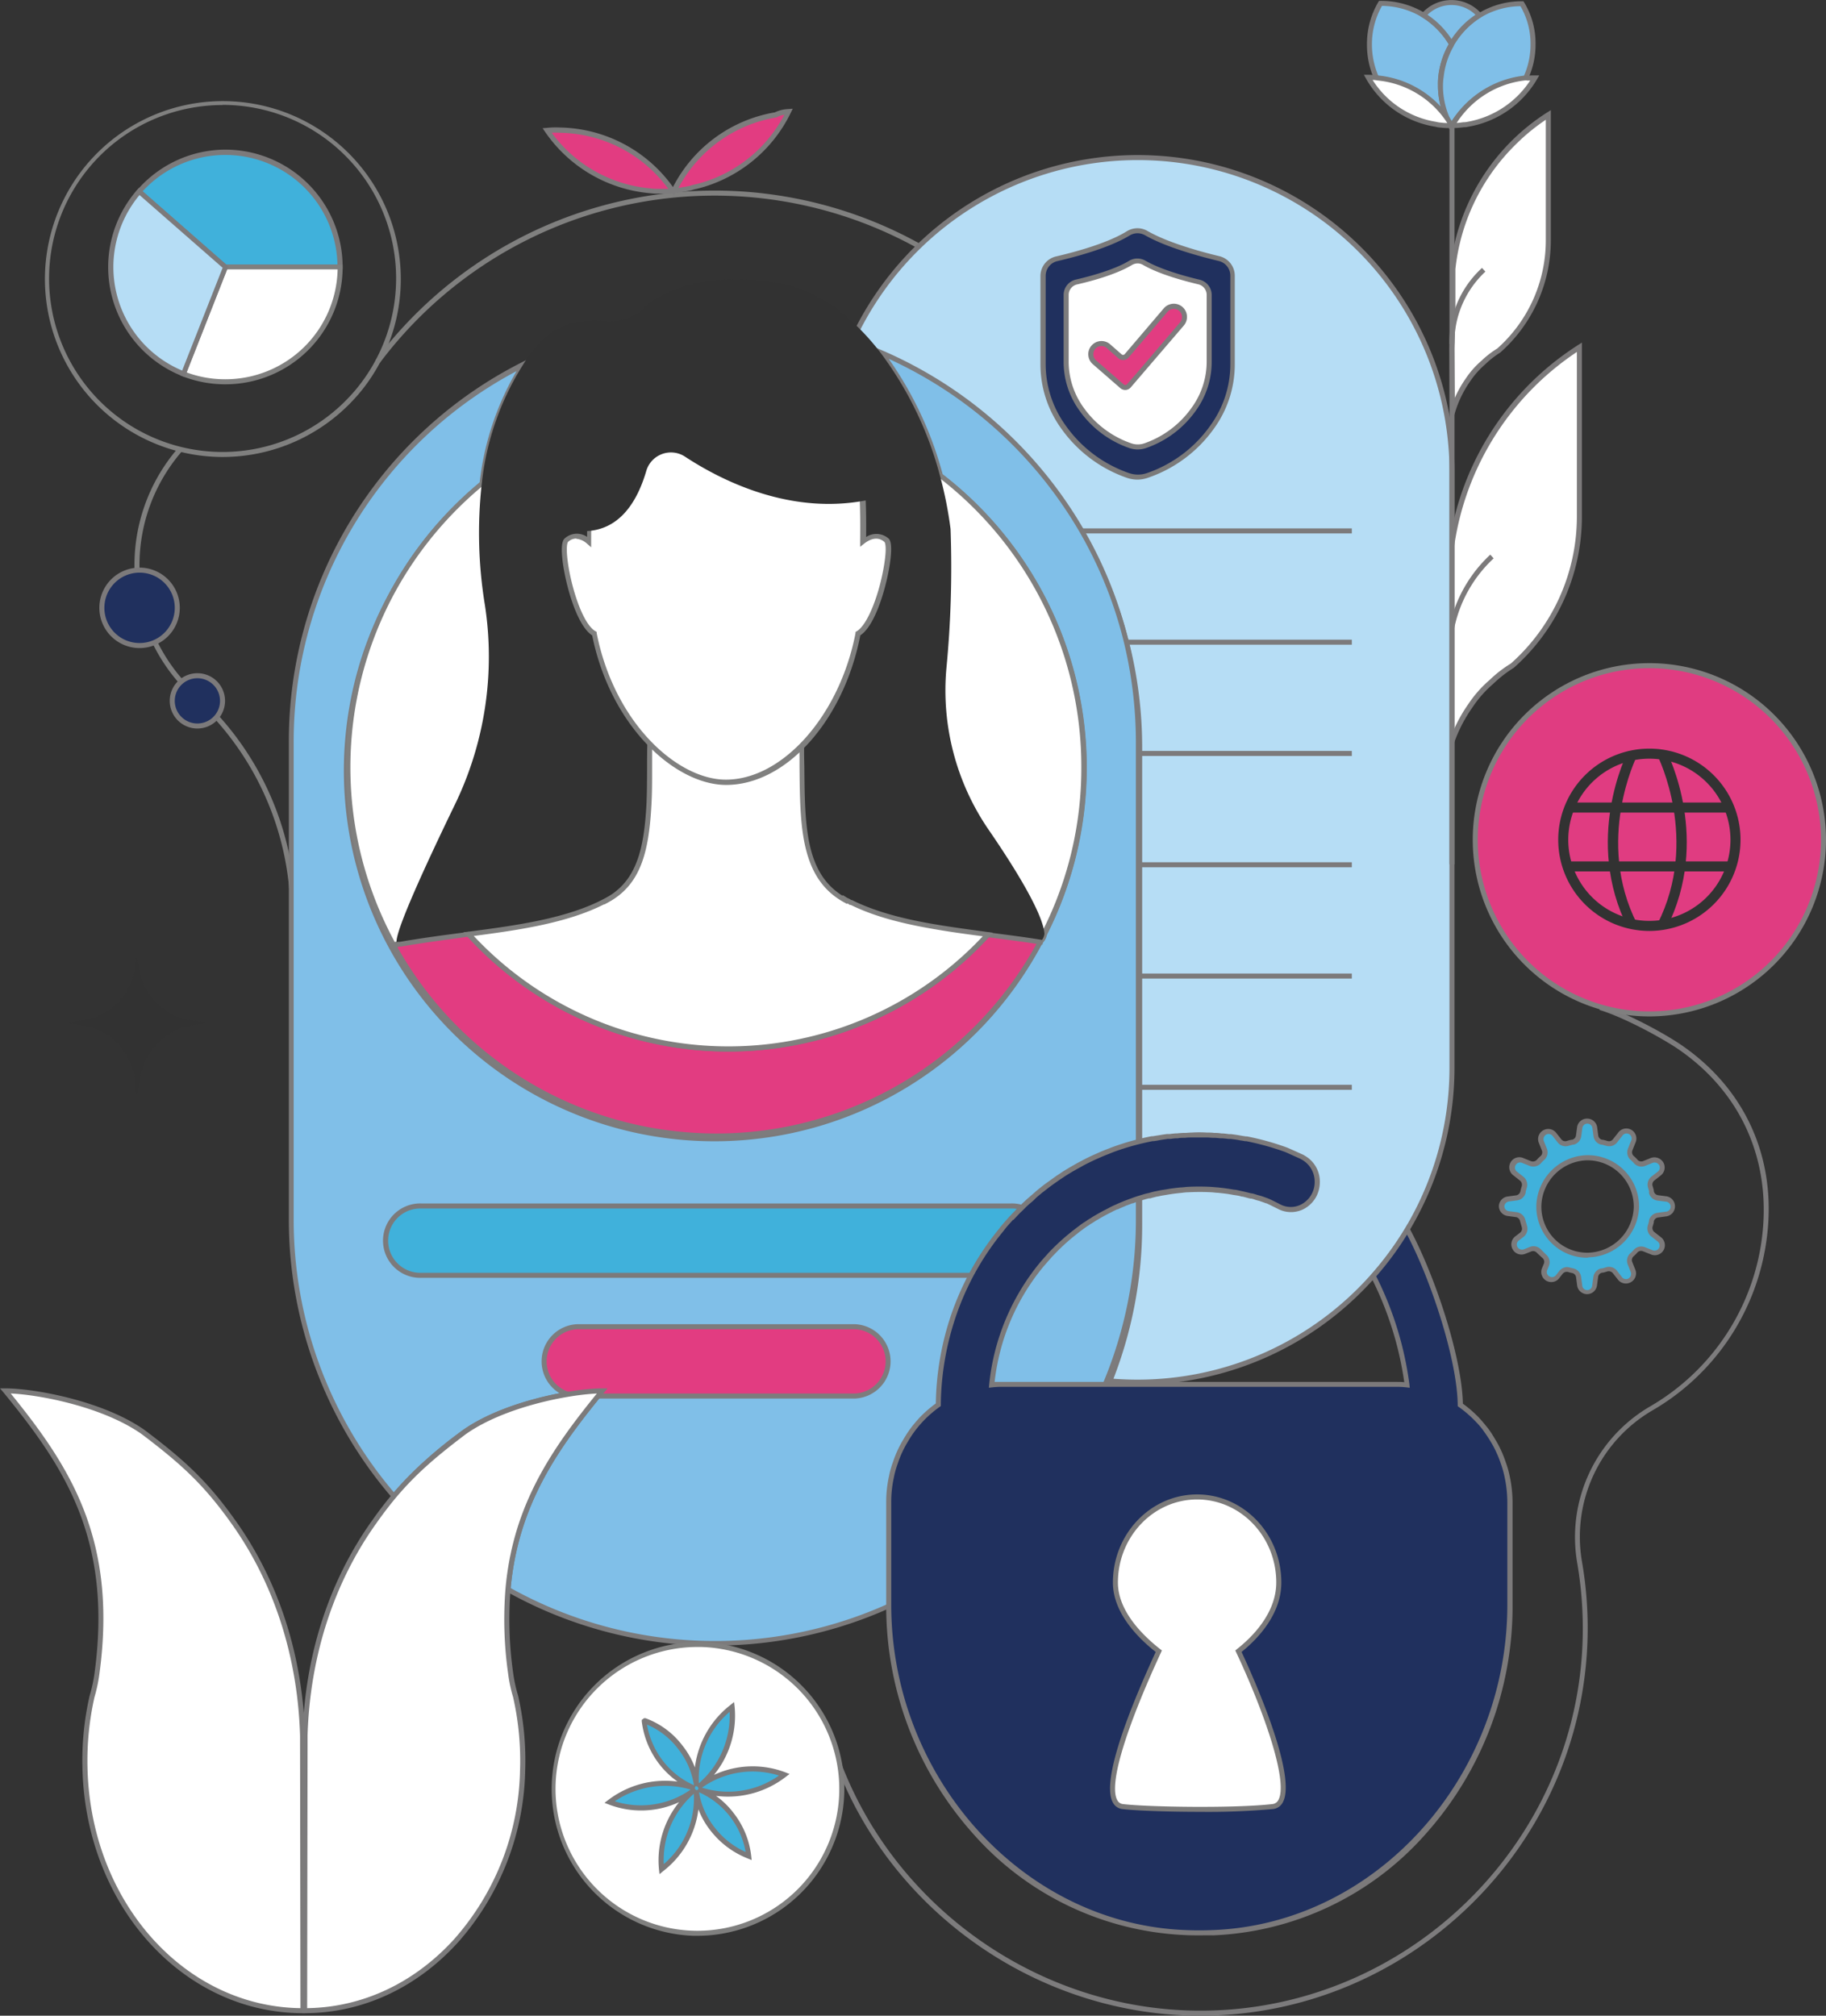 <?xml version="1.0" encoding="UTF-8"?> <svg xmlns="http://www.w3.org/2000/svg" id="Layer_1" data-name="Layer 1" viewBox="0 0 363.18 400.89"><rect x="0" y="0" width="363.18" height="400.89" fill="#333333" stroke="none"/><defs><style>.cls-1{fill:#fff;}.cls-2{fill:#7c7a7b;}.cls-3{fill:#80807f;}.cls-4{fill:#b6ddf5;}.cls-5{fill:#80bfe8;}.cls-6{fill:#7c7b7c;}.cls-7{fill:#7d7c7d;}.cls-8{fill:#323232;}.cls-9{fill:#e23c81;}.cls-10{fill:#40b1db;}.cls-11{fill:#20305e;}.cls-12{fill:#7b7a7a;}.cls-13{fill:#e03c81;}.cls-14{fill:#807f7f;}.cls-15{fill:#7a7979;}</style></defs><path class="cls-1" d="M288.19,131.91h0l.13,17a30.14,30.14,0,0,1,4.15-8.56,23.15,23.15,0,0,1,4.14-4.68,25.22,25.22,0,0,1,4.15-3.21,39.77,39.77,0,0,0,13.38-29.56V69a56.28,56.28,0,0,0-25.69,41.33v13.51Z"></path><path class="cls-2" d="M287.85,152.17l-.16-20.28.27-8V110.37a56.79,56.79,0,0,1,25.91-41.75l.76-.49v34.75a40.12,40.12,0,0,1-13.54,29.93A25,25,0,0,0,297,136a22.68,22.68,0,0,0-4.09,4.62A29.09,29.09,0,0,0,288.8,149Zm.84-20.26L288.8,146a29.71,29.71,0,0,1,3.26-6,23.5,23.5,0,0,1,4.23-4.78,24.19,24.19,0,0,1,4.2-3.25,39.11,39.11,0,0,0,13.14-29.14V70A56,56,0,0,0,289,110.42v13.46Z"></path><path class="cls-2" d="M287.69,130.64a27.29,27.29,0,0,1,8.72-20.33l.67.74a26.24,26.24,0,0,0-8.39,19.52Z"></path><path class="cls-1" d="M288.77,69.34h0l.1,12.55a22,22,0,0,1,3.07-6.32A16.87,16.87,0,0,1,295,72.11a18.24,18.24,0,0,1,3.06-2.37A29.4,29.4,0,0,0,308,47.9v-25a41.66,41.66,0,0,0-19,30.54v10Z"></path><path class="cls-2" d="M288.4,85.16l-.13-15.84.2-5.93v-10a42.11,42.11,0,0,1,19.21-31l.77-.49V47.9A29.82,29.82,0,0,1,298.4,70.11a18.15,18.15,0,0,0-3,2.35,16.88,16.88,0,0,0-3,3.39,21.53,21.53,0,0,0-3,6.19Zm.87-15.81.08,9.8a22.71,22.71,0,0,1,2.18-3.87,17.5,17.5,0,0,1,3.15-3.56,18.35,18.35,0,0,1,3.12-2.41,28.76,28.76,0,0,0,9.65-21.41V23.82a39.87,39.87,0,0,0-6.07,5,40.76,40.76,0,0,0-11.91,24.7v9.93Z"></path><path class="cls-2" d="M288.28,68.42a19.91,19.91,0,0,1,6.48-15.13l.68.73a19.33,19.33,0,0,0-6.17,14.33Z"></path><path class="cls-3" d="M58.76,211.39h-1V181.74a58.13,58.13,0,0,0-19.29-43,35.52,35.52,0,0,1-3-49.69l.76.66A34.51,34.51,0,0,0,39.14,138a59.12,59.12,0,0,1,19.62,43.74ZM75.51,72.22l-.8-.6a84.23,84.23,0,0,1,110-22.15l-.5.87A83.23,83.23,0,0,0,75.51,72.22Z"></path><path class="cls-4" d="M288.79,94v118.4a62.19,62.19,0,0,1-8.88,32.13,61.43,61.43,0,0,1-6.76,9.23,62.34,62.34,0,0,1-46.88,21.16q-2.79,0-5.52-.24a84.06,84.06,0,0,0,5.92-31.09V148.65a84.4,84.4,0,0,0-2.62-20.93,83.54,83.54,0,0,0-9.2-22.13A84.45,84.45,0,0,0,169.07,68.7,62.53,62.53,0,0,1,288.79,94Z"></path><path class="cls-2" d="M226.27,275.39c-1.87,0-3.74-.08-5.56-.24l-.67-.06.25-.62a83.53,83.53,0,0,0,5.88-30.91V148.65a84.43,84.43,0,0,0-2.6-20.8,82.82,82.82,0,0,0-9.15-22,83.8,83.8,0,0,0-45.51-36.67l-.52-.18.22-.5A63,63,0,0,1,289.29,94v118.4a63,63,0,0,1-9,32.39,61.58,61.58,0,0,1-6.82,9.3A63,63,0,0,1,226.27,275.39Zm-4.81-1.18c1.58.12,3.2.18,4.81.18a62,62,0,0,0,46.5-21,61.3,61.3,0,0,0,6.71-9.15,62,62,0,0,0,8.81-31.88V94A62,62,0,0,0,169.75,68.4a84.87,84.87,0,0,1,45.53,36.94,83.62,83.62,0,0,1,9.25,22.26,85,85,0,0,1,2.64,21.05v94.91A84.4,84.4,0,0,1,221.46,274.21Z"></path><rect class="cls-2" x="213.88" y="105.09" width="54.99" height="1"></rect><rect class="cls-2" x="223.88" y="127.22" width="44.99" height="1"></rect><rect class="cls-2" x="225.88" y="149.35" width="42.99" height="1"></rect><rect class="cls-2" x="225.88" y="171.49" width="42.99" height="1"></rect><rect class="cls-2" x="225.88" y="193.62" width="42.99" height="1"></rect><rect class="cls-2" x="225.88" y="215.75" width="42.99" height="1"></rect><path class="cls-5" d="M226.42,147.67v94.91a84.17,84.17,0,0,1-84.25,84.25h0A83.81,83.81,0,0,1,101,316.12c1.53-17.37,9.85-28.64,18.74-39.5-5.49,0-19.24,2.4-27.47,8.24-5.67,4.29-9.79,7.74-14,12.71a83.88,83.88,0,0,1-20.43-55V147.67a84.21,84.21,0,0,1,46.23-75.2,55.24,55.24,0,0,0-8.27,23.74,73.35,73.35,0,0,0-17.59,21.21v0a73.19,73.19,0,0,0,57.59,108.15q3.24.3,6.56.3a73.14,73.14,0,0,0,64.24-38.1c.09-.16.18-.32.26-.48a2.58,2.58,0,0,0,.82-1.59,73.19,73.19,0,0,0-20.68-91,71.27,71.27,0,0,0-11.83-24.54,84.53,84.53,0,0,1,39.37,34.46,83.54,83.54,0,0,1,9.2,22.13A84.4,84.4,0,0,1,226.42,147.67Z"></path><path class="cls-6" d="M142.17,327.33a84.69,84.69,0,0,1-41.37-10.77l-.29-.16,0-.32c1.49-16.89,9.38-28.12,18.17-38.93-6,.27-18.49,2.71-26.11,8.12-5.67,4.29-9.77,7.74-13.88,12.62l-.38.45L78,297.9a84.71,84.71,0,0,1-20.55-55.32V147.67A84.37,84.37,0,0,1,103.91,72l1.67-.85-1,1.57a54.6,54.6,0,0,0-8.19,23.52l0,.2-.15.13a72.55,72.55,0,0,0-17.42,21h0l-.06.11A72.68,72.68,0,0,0,135.9,225.09a72.57,72.57,0,0,0,70.32-37.54c.09-.16.18-.31.25-.46l.95-1.9v.06a71.8,71.8,0,0,0,7.69-32.56,72.53,72.53,0,0,0-28.36-57.6l-.13-.1,0-.17a70.18,70.18,0,0,0-11.75-24.36l-1.17-1.52,1.77.75A85.47,85.47,0,0,1,215,104.36a83.62,83.62,0,0,1,9.25,22.26,85,85,0,0,1,2.64,21v94.91a84.68,84.68,0,0,1-84.75,84.75Zm-40.6-11.49a83.7,83.7,0,0,0,124.35-73.26V147.67a84.43,84.43,0,0,0-2.6-20.8,82.82,82.82,0,0,0-9.15-22,84.55,84.55,0,0,0-37.41-33.5,72.18,72.18,0,0,1,10.74,23,73.71,73.71,0,0,1,20.74,91.44,3.11,3.11,0,0,1-.92,1.79l-.22.41A73.7,73.7,0,1,1,77.77,117.31v-.08l.1-.1A73.48,73.48,0,0,1,95.4,96a56.39,56.39,0,0,1,7.34-22.19,83.37,83.37,0,0,0-44.33,73.91v94.91A83.67,83.67,0,0,0,78.34,296.8,80.71,80.71,0,0,1,92,284.46c8.31-5.89,22.18-8.34,27.77-8.34h1.06l-.67.82C111.26,287.82,103.14,299,101.57,315.84Z"></path><rect class="cls-7" x="288.29" y="3.39" width="1" height="168.5"></rect><path class="cls-7" d="M238.75,400.89h-.39c-33.45-.17-63.71-22.52-73.58-54.35l1-.3c9.74,31.42,39.6,53.48,72.62,53.65h.39c41.05,0,75.1-33.25,76-74.3a77,77,0,0,0-1.09-14.73,30.09,30.09,0,0,1,14.4-31.09,45.38,45.38,0,0,0,22.1-31.91C352.79,232,346.9,217.75,334,208.8c-3.39-2.34-11.06-6.49-15.86-7.93l.28-1c4.9,1.47,12.71,5.69,16.14,8.07,13.26,9.17,19.3,23.77,16.59,40a46.37,46.37,0,0,1-22.58,32.62,29.1,29.1,0,0,0-13.92,30.05,77.4,77.4,0,0,1,1.11,14.92C314.83,367.2,280.33,400.89,238.75,400.89Z"></path><path class="cls-1" d="M215.61,152.69a72.72,72.72,0,0,1-7.87,33c-.26.53-.53,1.06-.81,1.58-3.47-.56-7-1-10.43-1.45-2.4-.31-4.77-.62-7.11-1-7.29-1.08-14.16-2.5-19.84-5.29-.1,0-.19-.1-.29-.1h-.1c-.38-.29-.77-.39-1-.58a.72.72,0,0,1,0,.13.24.24,0,0,1,0,.08.56.56,0,0,1-.17.24,4.79,4.79,0,0,1-.84.53l-.61.33c-.38.2-.79.44-1.24.7a12.56,12.56,0,0,0-3.89,3.48l-.14.19c-1,1.46,1.68,5.88,0,7.13a23.09,23.09,0,0,1-10,3.88l.38.41a35.67,35.67,0,0,1-4.23.81,28.77,28.77,0,0,1-4.81.19,5.3,5.3,0,0,1-1.06-.19,38.77,38.77,0,0,1-4.7-.95l.35-.39a22.57,22.57,0,0,1-9.33-3.76,16.69,16.69,0,0,1-4.16-4.32,18.41,18.41,0,0,1-3-8.3V179c-.51.28-1,.55-1.58.81l-1.15.52q-.72.32-1.47.6l-.61.23q-.54.21-1.08.39l-.12,0-1.11.36c-.78.24-1.58.47-2.39.69l-1.39.35c-2.65.64-5.43,1.16-8.29,1.61L99,185c-1.92.28-3.88.54-5.85.8L91.5,186l-3.39.45-.11,0c-1.86.25-3.73.52-5.59.82-.93.14-1.86.3-2.79.46h-.05l-.33.05-.95.18a73.27,73.27,0,0,1,0-70.55v0a73.48,73.48,0,0,1,34.07-31.48,71.79,71.79,0,0,1,10.33-3.74,73,73,0,0,1,58.51,8.41c2,1.26,4,2.63,5.87,4.08a73.11,73.11,0,0,1,28.55,58Z"></path><path class="cls-3" d="M143.69,197.55c-.43,0-.84,0-1.22,0h0a4.86,4.86,0,0,1-1-.18l-.11,0a40.5,40.5,0,0,1-4.71-.95l-.76-.21.29-.34a22.43,22.43,0,0,1-8.68-3.68,17.39,17.39,0,0,1-4.28-4.45,18.59,18.59,0,0,1-1.75-3.34,19.2,19.2,0,0,1-1.22-4.54l-.93.47c-.39.19-.78.36-1.17.53s-1,.42-1.49.61l-.63.24-1.08.39-.13,0-1.11.36c-.79.24-1.59.47-2.41.69-.47.13-.93.25-1.41.36-2.45.59-5.17,1.12-8.32,1.62l-2.42.37c-1.92.28-3.88.54-5.85.8l-5.19.69c-2,.27-3.86.54-5.58.82-.91.13-1.81.29-2.71.44l-.17,0-.28,0-1.3.25-.18-.32a73.78,73.78,0,0,1-.08-70.92v-.08l.1-.1a74,74,0,0,1,34.27-31.64,72.14,72.14,0,0,1,10.41-3.77,74,74,0,0,1,45.7,1.93,74.8,74.8,0,0,1,13.21,6.54c2,1.23,4,2.61,5.9,4.11A73.71,73.71,0,0,1,208.19,186c-.26.53-.54,1.06-.82,1.59l-.17.31-.35,0c-3.08-.5-6.22-.91-9.26-1.3l-1.15-.15c-2.42-.31-4.78-.62-7.12-1-6.44-1-13.84-2.33-19.92-5.31a.71.71,0,0,1-.21-.08H169l-.13-.1a3.06,3.06,0,0,0-.49-.28l-.11.11a5.41,5.41,0,0,1-.95.61l-.55.3c-.39.2-.73.4-1.1.61l-.19.11a12.11,12.11,0,0,0-3.73,3.34l-.13.18c-.32.47,0,1.71.23,2.8.41,1.75.83,3.57-.37,4.45a22.68,22.68,0,0,1-9.32,3.82l.33.35-.82.21a37.25,37.25,0,0,1-4.29.82A34.8,34.8,0,0,1,143.69,197.55Zm-6-2a36.78,36.78,0,0,0,3.84.74l.15,0a4,4,0,0,0,.84.15,28,28,0,0,0,4.75-.19,31.22,31.22,0,0,0,3.34-.6l-.43-.46.92-.15a22.41,22.41,0,0,0,9.79-3.79c.68-.5.31-2,0-3.42s-.64-2.75-.09-3.58l.17-.24a13.16,13.16,0,0,1,4-3.59l.2-.11c.38-.22.74-.43,1.07-.6l.61-.33a5.08,5.08,0,0,0,.74-.46v-1l.81.46.33.17a3.33,3.33,0,0,1,.6.33.76.76,0,0,1,.3.09h0l.1,0c6,2.94,13.31,4.3,19.69,5.25,2.34.35,4.69.65,7.1,1l1.15.15c2.94.38,6,.77,8.95,1.24.21-.41.43-.83.63-1.25a71.73,71.73,0,0,0,7.82-32.81,72.53,72.53,0,0,0-28.36-57.6c-1.92-1.48-3.88-2.84-5.82-4a72.81,72.81,0,0,0-58.12-8.36,71.59,71.59,0,0,0-10.25,3.72,73,73,0,0,0-33.79,31.17h0l-.06.11a72.78,72.78,0,0,0-.16,69.75l.6-.11.27,0,0,0h.17c.9-.16,1.81-.32,2.71-.45,1.73-.28,3.56-.55,5.6-.82l.11,0,5.09-.67c2-.26,3.92-.52,5.84-.8l2.4-.37c3.12-.49,5.82-1,8.25-1.6l1.38-.35c.8-.22,1.6-.45,2.37-.69l1.11-.35s.09,0,.14,0l1-.37.6-.23c.5-.19,1-.39,1.46-.6s.76-.33,1.14-.51,1.05-.52,1.55-.8l.74-.4V179a17.4,17.4,0,0,0,1.21,5,17.59,17.59,0,0,0,1.67,3.16,16.4,16.4,0,0,0,4,4.2,21.94,21.94,0,0,0,9.13,3.67l.9.16Zm-58-7.35h0Z"></path><path class="cls-8" d="M207.74,185.72a2.58,2.58,0,0,1-.82,1.59h0c-3.47-.56-7-1-10.43-1.45-2.4-.31-4.77-.62-7.11-1-7.29-1.08-14.16-2.5-19.84-5.29-.1,0-.19-.1-.29-.1h-.1c-.38-.29-.77-.39-1-.58a.72.72,0,0,1,0,.13.24.24,0,0,1,0,.08.56.56,0,0,1-.17.24,4.79,4.79,0,0,1-.84.53l-.61.33c-.38.2-.79.44-1.24.7a12.16,12.16,0,0,0-3.69,3.48h-.2c-13.16-.05-24.29,3-37.73,3a18.41,18.41,0,0,1-3-8.3V179c-.51.28-1,.55-1.58.81l-1.15.52q-.72.32-1.47.6l-.61.23q-.54.21-1.08.39l-.12,0-1.11.36c-.78.24-1.58.47-2.39.69l-1.39.35c-2.65.64-5.43,1.16-8.29,1.61L99,185c-1.92.28-3.88.54-5.85.8L91.5,186l-3.39.45-.11,0c-1.86.25-3.73.52-5.59.82-.93.14-1.86.3-2.79.46h-.05l-.33.05c-2.06.53,4.68-14.23,11.2-27.69a67.43,67.43,0,0,0,6-39.78,88.55,88.55,0,0,1-.62-24.13,55.24,55.24,0,0,1,8.27-23.74l0,0c4.82-7.8,10.21-9.06,15.7-8.67,3,.19,6-.19,8.09-2.31,5-5.1,16.65-7.42,28.11-4.91,7.12,1.54,13.73,6.56,19.16,13.62a71.27,71.27,0,0,1,11.83,24.54,78.13,78.13,0,0,1,2.08,10.51,209.68,209.68,0,0,1-.84,27.86,49,49,0,0,0,8.3,31.78C201.94,172.73,207.44,181.7,207.74,185.72Z"></path><path class="cls-9" d="M206.93,187.3h0c-.08.16-.17.32-.26.48a73.14,73.14,0,0,1-64.24,38.1q-3.31,0-6.56-.3A73.16,73.16,0,0,1,78.29,188l.95-.18.33-.05h.05c.93-.16,1.86-.32,2.79-.46,1.86-.3,3.73-.56,5.59-.82l.11,0L91.5,186l1.69-.22a69.88,69.88,0,0,0,103.31.07C200,186.3,203.46,186.74,206.93,187.3Z"></path><path class="cls-7" d="M142.42,226.39c-2.22,0-4.44-.1-6.61-.3a73.55,73.55,0,0,1-58-37.86l-.33-.6,1.63-.31.27,0,0,0h.17c.9-.16,1.81-.32,2.71-.45,1.82-.3,3.66-.55,5.48-.81l5.58-.74.17.2a69.39,69.39,0,0,0,102.57.06l.18-.19,1.4.19c3,.39,6.21.8,9.3,1.3l.42.07v.92h-.21l-.12.23a74,74,0,0,1-54.84,37.7A74.83,74.83,0,0,1,142.42,226.39Zm-63.36-38a72.53,72.53,0,0,0,56.84,36.74,72.57,72.57,0,0,0,70.25-37.41c-2.85-.44-5.75-.82-8.56-1.18l-.9-.12A70.38,70.38,0,0,1,93,186.31L88,187c-1.82.26-3.64.51-5.46.81-.91.13-1.81.29-2.71.44l-.17,0-.28,0Zm.63-.11h0Z"></path><path class="cls-1" d="M196.49,185.85a69.88,69.88,0,0,1-103.31-.07c10.28-1.35,20.08-2.74,27.45-6.77v.05c6.59-3.55,7.91-10.41,8.38-18.93.19-3.85.09-8.09.19-12.61,0,0,9.72-.48,15,.19,5.29-.67,15.21-.19,15.21-.19.28,14.32-.88,26.29,8.66,31.52a.72.72,0,0,0,0-.13c.28.19.67.29,1.05.58h.1c.1,0,.19.1.29.1,5.68,2.79,12.55,4.21,19.84,5.29C191.72,185.23,194.09,185.54,196.49,185.85Z"></path><path class="cls-3" d="M144.88,209.13a70.51,70.51,0,0,1-52.06-23l-.65-.71,1-.12c9.25-1.22,19.74-2.59,27.28-6.71l.73-.41v0c5.48-3.38,6.91-9.47,7.39-18.09.11-2.28.12-4.69.13-7.24,0-1.73,0-3.52.06-5.36v-.46l.46,0c.4,0,9.75-.47,15,.19,5.29-.66,14.83-.21,15.24-.19l.47,0v.46c0,1.68,0,3.32.05,4.92.1,11.75.17,21.1,7.61,25.75V178l.79.49a1.46,1.46,0,0,0,.33.17,5.46,5.46,0,0,1,.6.33.89.89,0,0,1,.3.09h0l.11.06c6,2.93,13.3,4.29,19.69,5.24,2.33.35,4.69.66,7.1,1l.95.12-.65.71A70.55,70.55,0,0,1,144.88,209.13Zm-50.67-23a69.39,69.39,0,0,0,101.26.08q-3.12-.4-6.16-.85c-6.43-1-13.83-2.33-19.92-5.3l-.21-.09H169l-.14-.1a2.16,2.16,0,0,0-.36-.22l0,.15-.62-.34c-8.68-4.76-8.76-15.08-8.86-27,0-1.45,0-2.93-.05-4.44a114.73,114.73,0,0,0-14.65.21h-.13A111.86,111.86,0,0,0,129.7,148c0,1.67,0,3.29,0,4.87,0,2.57,0,5-.14,7.29-.51,9.35-2.14,15.84-8.64,19.34l-.74.4v-.06C112.77,183.61,103,185,94.21,186.15Z"></path><path class="cls-1" d="M170.7,126.05c-3.37,17.52-15.21,29.56-26.28,29.56-10.5,0-22.73-12-26.19-29.56-4-2.21-7.13-17.23-5.59-18.58,1.35-1.25,3.18-1,4.62.29,0-18.88,1.64-33,27.25-33,26.39,0,27.44,14.15,27.25,33,1.45-1.16,3.18-1.54,4.62-.29S174.75,123.74,170.7,126.05Z"></path><path class="cls-3" d="M144.42,156.11c-9.94,0-22.92-11.37-26.64-29.74-3.24-2.09-5.45-10.79-5.92-15.09-.38-3.46.25-4,.45-4.19a3.59,3.59,0,0,1,4.46-.31c.07-19.11,2.41-32.55,27.74-32.55,10.18,0,17.23,2.12,21.55,6.49,5.78,5.83,6.3,14.87,6.21,26.09a3.66,3.66,0,0,1,4.44.28c.21.19.8.74.4,4.16-.5,4.29-2.75,13-6,15.11C167.81,143.34,156.35,156.11,144.42,156.11Zm-29.78-49a2.38,2.38,0,0,0-1.66.67c-.15.14-.43,1.09-.06,3.87.63,4.91,2.92,12.47,5.55,13.91l.2.11,0,.23c3.56,18,16.11,29.16,25.7,29.16,11.32,0,22.65-12.81,25.79-29.15l0-.23.2-.11c2.38-1.36,4.73-8.1,5.54-13.57.46-3,.19-4.07,0-4.22-1.49-1.29-3.12-.36-4,.32l-.82.65v-1c.12-11.42-.24-20.61-5.91-26.33-4.12-4.16-10.94-6.19-20.84-6.19-24.83,0-26.75,13.48-26.75,32.53v1.09l-.82-.72A3.69,3.69,0,0,0,114.64,107.16Z"></path><path class="cls-8" d="M115.72,105.64c7.71.19,11.17-6.36,12.81-11.94a5.11,5.11,0,0,1,7.7-2.89c7.61,5,21.19,11.65,36.21,8.67,23-4.63-4.34-26.39-14.93-29.28s-40.25,2.22-43.9,9.15S115.72,105.64,115.72,105.64Z"></path><rect class="cls-10" x="76.95" y="239.85" width="130.92" height="13.79" rx="6.89"></rect><path class="cls-2" d="M201,254.14H83.85a7.4,7.4,0,1,1,0-14.79H201a7.4,7.4,0,1,1,0,14.79ZM83.85,240.35a6.4,6.4,0,1,0,0,12.79H201a6.4,6.4,0,1,0,0-12.79Z"></path><rect class="cls-9" x="107.96" y="263.86" width="68.91" height="13.79" rx="6.89"></rect><path class="cls-7" d="M170,278.15H114.85a7.4,7.4,0,0,1,0-14.79H170a7.4,7.4,0,0,1,0,14.79Zm-55.13-13.79a6.4,6.4,0,0,0,0,12.79H170a6.4,6.4,0,0,0,0-12.79Z"></path><path class="cls-11" d="M300.3,298.9v20.21c0,34.73-25.91,64-59,65.25-.91,0-1.82.05-2.73.05s-1.83,0-2.73-.05c-33.13-1.24-59-30.52-59-65.25V298.9a23.7,23.7,0,0,1,.54-5.18,18.7,18.7,0,0,1,.78-2.79,20.74,20.74,0,0,1,.91-2.3,19.51,19.51,0,0,1,1.16-2.17,21.7,21.7,0,0,1,1.54-2.32,26.26,26.26,0,0,1,1.8-2.09,23.9,23.9,0,0,1,3.13-2.67,56.92,56.92,0,0,1,2.65-16.59,54.82,54.82,0,0,1,9.91-18.26.41.41,0,0,1,.12-.18l.59-.71c.41-.46.82-.94,1.23-1.39l.06,0c.4-.45.82-.86,1.23-1.31a1.7,1.7,0,0,1,.2-.19c.36-.34.7-.68,1-1l.43-.39c.42-.4.85-.78,1.29-1.15s1-.86,1.5-1.28,1-.76,1.46-1.13c0,0,.07-.06.08-.07.53-.37,1.07-.77,1.61-1.13s1.06-.71,1.61-1.09,1.11-.69,1.67-1,1.07-.63,1.61-.9,1.3-.68,2-1h0c.54-.25,1.09-.51,1.64-.74s1.21-.52,1.82-.75l.85-.34a49.27,49.27,0,0,1,7.95-2.21c.38-.07.75-.15,1.13-.19.63-.14,1.27-.21,1.9-.3.19,0,.37,0,.54,0,.47-.08,1-.11,1.46-.15s.94-.08,1.43-.11.95-.07,1.45-.07,1,0,1.43,0h0c.49,0,1,0,1.46,0s1,0,1.44.07,1,0,1.44.11,1,.07,1.43.15c.2,0,.38,0,.56,0,.64.09,1.25.16,1.89.3.37,0,.76.12,1.15.19a51.67,51.67,0,0,1,7.93,2.21l3,1.32a2,2,0,0,1,.38.21,5.63,5.63,0,0,1,2.55,6.49,5.19,5.19,0,0,1-7.26,3.31c-1.26-.64-2.31-1.14-2.46-1.2a.12.12,0,0,0-.07,0c-.43-.17-.88-.32-1.32-.47s-.71-.19-1-.3-.58-.16-.85-.23c-.08,0-.18,0-.25,0-.43-.13-.82-.22-1.25-.33h0l-.68-.14c-.39-.08-.75-.15-1.14-.2l-1.12-.19c-.68-.1-1.39-.18-2.09-.25-.44,0-.9-.08-1.34-.11-.78,0-1.54-.07-2.32-.07h0c-.76,0-1.52,0-2.3.07-.45,0-.89.06-1.33.11-.71.07-1.42.15-2.1.25l-1.12.19c-.38.05-.75.12-1.13.2l-.71.14c-.41.11-.82.2-1.23.33-.07,0-.17,0-.27,0-.27.07-.55.14-.84.23s-.68.21-1,.3-.89.3-1.33.47a.12.12,0,0,0-.06,0c-.47.15-.94.36-1.4.52l-.22.1c-.49.2-.93.39-1.4.61h0c-.45.21-.86.4-1.29.64-.89.43-1.78.92-2.63,1.43a8,8,0,0,0-.77.47l-.45.27a7.4,7.4,0,0,0-.65.44,11.78,11.78,0,0,0-1.29.89c-.34.24-.68.51-1,.79a42.23,42.23,0,0,0-4.49,4c-.26.27-.51.51-.75.8-.49.55-1,1.09-1.48,1.68a43.59,43.59,0,0,0-8.67,16.94,45,45,0,0,0-1.26,7,17.59,17.59,0,0,1,2.07-.11h78.48a17.72,17.72,0,0,1,2.05.11,66.9,66.9,0,0,0-6.71-21.67,61.43,61.43,0,0,0,6.76-9.23c4.65,8.51,10.44,25.13,10.55,34.88a23.34,23.34,0,0,1,3.14,2.67c.62.64,1.21,1.36,1.8,2.09s1.06,1.5,1.54,2.32a19.51,19.51,0,0,1,1.16,2.17,22.9,22.9,0,0,1,.91,2.3,20,20,0,0,1,.78,2.79A25,25,0,0,1,300.3,298.9Z"></path><path class="cls-2" d="M238.53,384.91c-.93,0-1.84,0-2.75-.05a59.67,59.67,0,0,1-42.3-20.23,67.94,67.94,0,0,1-17.22-45.52V298.9a24.19,24.19,0,0,1,.55-5.29,18.55,18.55,0,0,1,.8-2.85,22.24,22.24,0,0,1,.92-2.33,19.51,19.51,0,0,1,1.2-2.24,22.21,22.21,0,0,1,1.56-2.35,26.49,26.49,0,0,1,1.84-2.14,24.64,24.64,0,0,1,3-2.58,57.69,57.69,0,0,1,2.67-16.48,55,55,0,0,1,10-18.37.88.88,0,0,1,.19-.27l.22-.26.34-.41.5-.57.75-.84.12-.11c.19-.21.4-.44.62-.66s.37-.38.55-.59a2.84,2.84,0,0,1,.26-.24c.32-.31.66-.64,1-1l.46-.42c.41-.39.85-.77,1.3-1.15s.75-.66,1.14-1l.36-.3c.27-.2.5-.39.74-.58s.4-.32.61-.47v0l.8-.57c.34-.25.69-.49,1-.72s.59-.41.9-.61l.71-.48.62-.38c.36-.22.72-.44,1.09-.65l.56-.32c.36-.2.71-.41,1.07-.59s1-.54,1.53-.79l.69-.34c.47-.22,1-.44,1.43-.64s1.21-.52,1.83-.76l.85-.33a49.71,49.71,0,0,1,8-2.24l.24,0c.31-.05.62-.11.93-.15s.95-.17,1.45-.23l.43-.06.36,0,.22,0c.35-.06.77-.09,1.19-.13l.26,0q.56-.06,1.17-.09l.27,0c.47,0,1-.07,1.48-.07a24.19,24.19,0,0,1,3,0c.43,0,1,0,1.45.07l.31,0c.39,0,.78.05,1.15.1h.2a12.57,12.57,0,0,1,1.25.14h.21l.27,0,.43.06c.52.07,1,.14,1.57.25l.88.14.25,0a53,53,0,0,1,8,2.23c.14.06,1.49.65,3,1.34a2.55,2.55,0,0,1,.5.27,5.93,5.93,0,0,1,3,5.23,6.22,6.22,0,0,1-.26,1.8,5.94,5.94,0,0,1-3.28,3.74,5.59,5.59,0,0,1-4.68-.13c-1.21-.61-2.17-1.07-2.39-1.17l-.1,0c-.37-.15-.76-.28-1.14-.41l-.16-.06c-.33-.08-.7-.18-1-.29s-.43-.13-.64-.18l-.17,0-.27-.06-.91-.24-.32-.09c-.18,0-.3,0-.41-.07l-.25-.06c-.39-.08-.74-.14-1.12-.19l-.57-.1-.57-.1c-.66-.09-1.36-.17-2.05-.24-.41,0-.84-.08-1.24-.1a42.85,42.85,0,0,0-4.67,0c-.44,0-.87.06-1.3.11-.71.07-1.41.15-2.09.25l-.57.09-.53.09c-.39.06-.75.12-1.12.2l-.32.07-.41.07-.37.1c-.27.07-.53.13-.79.22l-.19,0-.11,0c-.31.08-.56.14-.81.22l-1.06.31c-.4.13-.84.28-1.27.45l-.1,0c-.25.08-.5.18-.75.28l-.63.23-.18.09c-.49.2-.93.39-1.39.61l-.13,0c-.43.2-.78.37-1.16.58-.85.41-1.72.88-2.61,1.42a7.09,7.09,0,0,0-.75.45l-.28.18-.36.22a4,4,0,0,0-.43.29,11.18,11.18,0,0,0-1.29.9c-.3.21-.59.43-.88.66l-.16.13a39.65,39.65,0,0,0-4.44,4l-.2.21c-.18.18-.36.36-.53.56l-.31.35c-.38.43-.77.87-1.17,1.34A43.22,43.22,0,0,0,199,268.53a45.05,45.05,0,0,0-1.18,6.31c.47,0,1,0,1.51,0h78.48c.53,0,1,0,1.49.06a67,67,0,0,0-6.6-20.89l-.15-.31.23-.25a61.24,61.24,0,0,0,6.7-9.15l.45-.75.42.76c4.89,9,10.4,25.37,10.61,34.86a23.79,23.79,0,0,1,3,2.58c.64.65,1.23,1.38,1.84,2.13s1.07,1.51,1.58,2.38a18.23,18.23,0,0,1,1.18,2.21,21.59,21.59,0,0,1,.93,2.36,18.72,18.72,0,0,1,.8,2.84,26,26,0,0,1,.55,5.28v20.21a67.94,67.94,0,0,1-17.22,45.52,59.67,59.67,0,0,1-42.3,20.23C240.36,384.9,239.45,384.91,238.53,384.91Zm-37.1-142.25-.68.76-.49.55-.34.42-.35.46a53.88,53.88,0,0,0-9.82,18.09,56.38,56.38,0,0,0-2.63,16.45v.25l-.21.15a23.14,23.14,0,0,0-3.06,2.61,24.31,24.31,0,0,0-1.77,2.05,22.1,22.1,0,0,0-1.5,2.26,20.27,20.27,0,0,0-1.14,2.13,20.56,20.56,0,0,0-.88,2.24,18.26,18.26,0,0,0-.77,2.74,22.89,22.89,0,0,0-.53,5.08v20.21c0,34.5,26.27,63.54,58.56,64.75,1.78.08,3.6.08,5.42,0,32.29-1.21,58.56-30.25,58.56-64.75V298.9a24.66,24.66,0,0,0-.53-5.07,20.11,20.11,0,0,0-.76-2.73,22.53,22.53,0,0,0-.9-2.26,18.17,18.17,0,0,0-1.12-2.11c-.5-.85-1.05-1.63-1.53-2.3s-1.15-1.41-1.75-2a22.38,22.38,0,0,0-3.07-2.61l-.21-.15v-.25c-.1-9-5.31-24.81-10.08-33.88a61.11,61.11,0,0,1-6.13,8.3,67.29,67.29,0,0,1,6.61,21.54l.06.62-.62-.07a17.42,17.42,0,0,0-2-.11H199.3a17.26,17.26,0,0,0-2,.11l-.62.07.06-.62a45.18,45.18,0,0,1,10.05-24.21c.4-.47.79-.92,1.19-1.36l.3-.33a7.92,7.92,0,0,1,.56-.61l.2-.21a43.73,43.73,0,0,1,4.55-4.06l.16-.12c.3-.24.6-.47.89-.68a12.68,12.68,0,0,1,1.33-.91c.11-.09.27-.2.45-.32l.17-.11.23-.13a2,2,0,0,0,.23-.14c.26-.18.53-.34.8-.49.9-.54,1.8-1,2.65-1.44.4-.22.8-.41,1.24-.61l.15-.06c.45-.21.88-.4,1.36-.59l.22-.1.61-.23c.26-.1.51-.2.76-.28l.16-.06c.43-.16.85-.31,1.29-.45l1-.3c.27-.09.53-.16.79-.22a1.86,1.86,0,0,1,.29-.06l.87-.24.41-.1.41-.08.34-.07c.38-.08.76-.15,1.15-.2l.53-.09.56-.1c.71-.1,1.43-.19,2.15-.26.44,0,.89-.08,1.35-.11a46.24,46.24,0,0,1,4.71,0l1.37.11c.7.07,1.42.16,2.1.26l.57.09.57.1c.38,0,.75.12,1.15.2l.27.06.39.08.37.09c.32.08.63.15,1,.25a1.5,1.5,0,0,1,.29.06l.11,0c.24.06.48.12.71.2s.66.2,1,.29l.2.06c.37.13.74.25,1.09.39h.06l.19.1c.09,0,1.17.54,2.42,1.18a4.5,4.5,0,0,0,3.83.1,5,5,0,0,0,2.94-4.62,5,5,0,0,0-2.53-4.4l-.27-.16-3-1.35a52.61,52.61,0,0,0-7.83-2.18l-.25,0c-.29-.06-.58-.11-.86-.14-.56-.12-1-.19-1.55-.25l-.36-.05-.29,0-.22,0c-.45-.07-.83-.1-1.22-.13l-.23,0c-.38,0-.75-.07-1.11-.09l-.32,0c-.48,0-.94-.07-1.41-.07s-1,0-1.43,0h-.06c-.48,0-.95,0-1.4,0s-1,0-1.44.07l-.29,0c-.38,0-.75,0-1.12.09l-.29,0c-.38,0-.77.06-1.15.12l-.23,0-.39,0-.37.06c-.47.06-.95.13-1.42.23s-.62.09-.9.15l-.25,0a49.67,49.67,0,0,0-7.87,2.19l-.84.34c-.6.23-1.2.47-1.8.74s-.94.41-1.4.63l-.68.33c-.52.25-1,.49-1.48.77s-.71.38-1.05.58l-.58.33c-.35.19-.7.41-1.05.62l-.6.37-.7.47c-.3.2-.59.39-.88.6s-.69.47-1,.71l-.66.48-.72.56c-.24.19-.49.39-.74.57l-.34.29c-.38.31-.76.62-1.12,1s-.87.75-1.29,1.14l-.4.37c-.37.38-.71.72-1.08,1.07a1.17,1.17,0,0,0-.16.15l-.58.61-.66.7Z"></path><path class="cls-1" d="M230.48,328.4c-4-3.15-8.63-8-8.63-13.66,0-9.45,7.22-17,16.25-17s16.25,7.57,16.25,17c0,5.68-4,10.51-8,13.66,6,12.82,12.24,30.26,6.82,30.89-7.22.84-24.67.63-29.89,0C217.84,358.45,224.66,341,230.48,328.4Z"></path><path class="cls-12" d="M238.77,360.35c-6.44,0-12.8-.22-15.58-.56a2.44,2.44,0,0,1-1.87-1.34c-2.32-4.31,3.32-18.55,8.54-29.9-4-3.17-8.51-8.07-8.51-13.81,0-9.66,7.51-17.52,16.75-17.52s16.75,7.86,16.75,17.52c0,6.4-4.82,11.31-7.91,13.81,2.25,4.83,11.14,24.63,8.19,29.93a2.47,2.47,0,0,1-1.93,1.31A143.4,143.4,0,0,1,238.77,360.35Zm-.67-62.13c-8.69,0-15.75,7.41-15.75,16.52,0,5.49,4.59,10.25,8.43,13.27l.31.24-.16.36c-7.2,15.6-10.38,26.3-8.73,29.37a1.44,1.44,0,0,0,1.13.82c5.09.61,22.38.86,29.75,0a1.49,1.49,0,0,0,1.18-.8c2-3.64-2.76-17.38-8.39-29.38l-.17-.36L246,328c2.93-2.3,7.84-7.08,7.84-13.27C253.85,305.63,246.78,298.22,238.1,298.22Z"></path><path class="cls-1" d="M1.05,276.62c5.5,0,19.25,2.4,27.48,8.24,7.4,5.59,12.15,9.76,17.82,17.74,8.31,11.6,13.32,26.4,13.82,42.52v2.22l.08,52.55h0c-23.28,0-42.52-21.05-43.34-47.78a57.81,57.81,0,0,1,1.4-14.72,29.13,29.13,0,0,0,1-4.69C23,305.23,12.49,290.6,1.05,276.62Z"></path><path class="cls-12" d="M60.75,400.39h-.5c-23.75,0-43-21.2-43.84-48.26a58,58,0,0,1,1.41-14.85,29.4,29.4,0,0,0,1-4.65c3.58-26.61-6.09-41-18.13-55.7L0,276.12H1.05c5.59,0,19.46,2.44,27.77,8.33,7.67,5.8,12.31,9.94,17.94,17.86,8.61,12,13.42,26.82,13.91,42.79v2.24ZM2.13,277.14C14,291.76,23.36,306.26,19.79,332.77a30.77,30.77,0,0,1-1,4.77,57.32,57.32,0,0,0-1.37,14.55c.81,26.34,19.36,47,42.34,47.3l-.08-54.27c-.49-15.76-5.23-30.37-13.73-42.23C40.39,295.08,35.8,291,28.23,285.26,20.61,279.86,8.14,277.42,2.13,277.14Z"></path><path class="cls-1" d="M102.53,337.39a57.81,57.81,0,0,1,1.4,14.72A52.73,52.73,0,0,1,90.68,386c-7.82,8.61-18.45,13.87-30.09,13.87l.08-52.55v-2.22c.5-16.12,5.51-30.92,13.82-42.52,1.32-1.86,2.59-3.52,3.85-5,4.18-5,8.3-8.42,14-12.71,8.23-5.84,22-8.24,27.47-8.24-8.89,10.86-17.21,22.13-18.74,39.5a75.54,75.54,0,0,0,.51,16.58A29.59,29.59,0,0,0,102.53,337.39Z"></path><path class="cls-6" d="M60.59,400.39h-.5l.08-55.27c.5-16,5.31-30.8,13.91-42.81,1.33-1.88,2.6-3.53,3.88-5.06,4.17-5,8.31-8.44,14.05-12.79,8.31-5.89,22.18-8.34,27.77-8.34h1.06l-.67.82c-9,10.94-17.13,22.18-18.63,39.23a75.6,75.6,0,0,0,.51,16.46,28.7,28.7,0,0,0,1,4.61v0a58.25,58.25,0,0,1,1.41,14.85,53.15,53.15,0,0,1-13.38,34.23C82.83,395.41,72,400.39,60.59,400.39Zm58.12-123.24c-6,.27-18.49,2.71-26.11,8.12-5.67,4.29-9.77,7.74-13.88,12.62-1.25,1.51-2.51,3.14-3.82,5-8.49,11.85-13.24,26.46-13.73,42.25v2.2l-.08,52.05c11-.15,21.31-5,29.22-13.7a52.16,52.16,0,0,0,13.12-33.59,57,57,0,0,0-1.38-14.58,29.21,29.21,0,0,1-1-4.75,76.46,76.46,0,0,1-.52-16.69C102,299.19,109.92,288,118.71,277.15Z"></path><path class="cls-11" d="M242.4,51.42a3.51,3.51,0,0,1,2.69,3.42V72.36A21.48,21.48,0,0,1,241,85a26.39,26.39,0,0,1-12.83,9.6,5.9,5.9,0,0,1-3.89,0A26.39,26.39,0,0,1,211.49,85a21.48,21.48,0,0,1-4.05-12.6V54.87a3.52,3.52,0,0,1,2.72-3.43c3.68-.85,10.23-2.59,14.21-5a3.57,3.57,0,0,1,3.64-.05C232.13,48.75,238.73,50.54,242.4,51.42Z"></path><path class="cls-12" d="M226.27,95.39a6.64,6.64,0,0,1-2.12-.35,26.72,26.72,0,0,1-13.06-9.79,21.76,21.76,0,0,1-4.15-12.89V54.87A4,4,0,0,1,210.05,51c3.56-.83,10.12-2.56,14.06-5a4,4,0,0,1,4.15-.05c4.08,2.35,10.68,4.14,14.26,5a4,4,0,0,1,3.07,3.9V72.36a21.76,21.76,0,0,1-4.15,12.89A26.68,26.68,0,0,1,228.38,95,6.62,6.62,0,0,1,226.27,95.39Zm0-49a3.1,3.1,0,0,0-1.6.45c-4.06,2.48-10.74,4.25-14.36,5.09a3,3,0,0,0-2.33,2.94V72.36a20.8,20.8,0,0,0,4,12.3,25.66,25.66,0,0,0,12.58,9.43,5.46,5.46,0,0,0,3.57,0,25.61,25.61,0,0,0,12.58-9.43,20.8,20.8,0,0,0,4-12.3V54.84a3,3,0,0,0-2.31-2.93h0C238.66,51,232,49.22,227.76,46.8A3.08,3.08,0,0,0,226.23,46.39Z"></path><path class="cls-1" d="M238.45,56.07a2.64,2.64,0,0,1,2,2.58V71.87a16.15,16.15,0,0,1-3.06,9.52,19.92,19.92,0,0,1-9.68,7.25,4.52,4.52,0,0,1-3,0,19.92,19.92,0,0,1-9.68-7.25,16.15,16.15,0,0,1-3.06-9.52V58.67a2.65,2.65,0,0,1,2-2.59c2.78-.64,7.73-2,10.74-3.79a2.67,2.67,0,0,1,2.74,0C230.69,54.05,235.67,55.4,238.45,56.07Z"></path><path class="cls-7" d="M226.27,89.39a5.08,5.08,0,0,1-1.64-.27,20.26,20.26,0,0,1-9.92-7.44,16.53,16.53,0,0,1-3.16-9.81V58.67A3.13,3.13,0,0,1,214,55.6c2.68-.62,7.62-1.93,10.59-3.74a3.18,3.18,0,0,1,3.25,0c3.08,1.77,8,3.12,10.73,3.76h0A3.14,3.14,0,0,1,241,58.65V71.87a16.55,16.55,0,0,1-3.16,9.81,20.17,20.17,0,0,1-9.92,7.44A5.07,5.07,0,0,1,226.27,89.39Zm0-37a2.23,2.23,0,0,0-1.14.32C222,54.6,217,55.94,214.22,56.57a2.14,2.14,0,0,0-1.67,2.1v13.2a15.63,15.63,0,0,0,3,9.23A19.32,19.32,0,0,0,225,88.17a4,4,0,0,0,2.61,0A19.25,19.25,0,0,0,237,81.1a15.57,15.57,0,0,0,3-9.23V58.65a2.16,2.16,0,0,0-1.65-2.1h0c-2.74-.65-7.82-2-11-3.86A2.11,2.11,0,0,0,226.24,52.39Z"></path><path class="cls-9" d="M234.86,61.41a2.12,2.12,0,0,1,.21,3l-8.39,9.84-2.17,2.49a1,1,0,0,1-1.34.09l-2.49-2.17-3-2.61a2.13,2.13,0,0,1-.21-3h0a2.13,2.13,0,0,1,3-.2l2.28,2a.94.94,0,0,0,1.34-.09l7.77-9.12a2.13,2.13,0,0,1,3-.21Z"></path><path class="cls-7" d="M223.79,77.56a1.51,1.51,0,0,1-.95-.35l-5.49-4.78a2.61,2.61,0,0,1-.89-1.8,2.55,2.55,0,0,1,.64-1.9,2.62,2.62,0,0,1,3.7-.26l2.28,2a.47.47,0,0,0,.33.11.43.43,0,0,0,.3-.16l7.77-9.11a2.63,2.63,0,0,1,3.71-.26h0a2.64,2.64,0,0,1,.26,3.7L224.89,77.06A1.46,1.46,0,0,1,223.79,77.56Zm-4.71-8.73a1.61,1.61,0,0,0-1.23.55,1.63,1.63,0,0,0,.16,2.29l5.49,4.78a.45.45,0,0,0,.63,0l2.17-2.49,8.39-9.83a1.63,1.63,0,0,0-.16-2.3h0a1.64,1.64,0,0,0-1.18-.39,1.61,1.61,0,0,0-1.11.55l-7.77,9.12a1.46,1.46,0,0,1-2.05.14l-2.28-2A1.66,1.66,0,0,0,219.08,68.83Z"></path><path class="cls-8" d="M27.21,218.17l-.36-3.09A12.45,12.45,0,0,0,15.57,203.8l-2.73-.36,2.91-.37a12.37,12.37,0,0,0,11.1-10.73l.36-2,.36,2a12.56,12.56,0,0,0,11.28,10.73l2.91.37-2.91.36a12.75,12.75,0,0,0-11.09,11.28Z"></path><circle class="cls-11" cx="27.76" cy="120.89" r="7.5"></circle><path class="cls-2" d="M27.76,128.89a8,8,0,1,1,8-8A8,8,0,0,1,27.76,128.89Zm0-15a7,7,0,1,0,7,7A7,7,0,0,0,27.76,113.89Z"></path><circle class="cls-13" cx="328.05" cy="167.02" r="34.63"></circle><path class="cls-14" d="M328.05,202.15A35.13,35.13,0,1,1,363.18,167,35.17,35.17,0,0,1,328.05,202.15Zm0-69.26A34.13,34.13,0,1,0,362.18,167,34.17,34.17,0,0,0,328.05,132.89Z"></path><path class="cls-8" d="M328.05,185.15A18.13,18.13,0,1,1,346.18,167,18.15,18.15,0,0,1,328.05,185.15Zm0-34.26A16.13,16.13,0,1,0,344.18,167,16.15,16.15,0,0,0,328.05,150.89Z"></path><rect class="cls-8" x="312.17" y="159.61" width="31.87" height="2"></rect><rect class="cls-8" x="311.76" y="171.32" width="32.28" height="2"></rect><path class="cls-8" d="M323.8,184.6c-8.85-17.48-.36-34.45,0-35.16l1.78.91c-.08.16-8.37,16.8,0,33.35Z"></path><path class="cls-8" d="M331.47,184.6l-1.78-.9c8.38-16.55.09-33.19,0-33.35l1.78-.91C331.84,150.15,340.32,167.12,331.47,184.6Z"></path><path class="cls-10" d="M298.63,239.82a1.5,1.5,0,0,0,1.3,1.48l1.62.22a1.57,1.57,0,0,1,1.28,1.19c.1.41.21.76.32,1.14a1.56,1.56,0,0,1-.51,1.68l-.95.73a1.51,1.51,0,0,0-.38,2h0a1.57,1.57,0,0,0,1.9.64l1.16-.46a1.52,1.52,0,0,1,1.68.38,14.12,14.12,0,0,0,1.05,1,1.53,1.53,0,0,1,.44,1.74l-.33.78a1.52,1.52,0,0,0,2.6,1.52l.62-.79a1.55,1.55,0,0,1,1.62-.51c.25.08.49.13.76.19A1.54,1.54,0,0,1,314,254l.21,1.62a1.5,1.5,0,0,0,3,0l.22-1.62a1.52,1.52,0,0,1,1.16-1.27c.32-.08.68-.17,1-.27a1.54,1.54,0,0,1,1.65.51l1,1.27a1.51,1.51,0,0,0,1.95.38,1.56,1.56,0,0,0,.65-1.89l-.6-1.49a1.52,1.52,0,0,1,.38-1.68,5.59,5.59,0,0,0,.73-.73,1.57,1.57,0,0,1,1.68-.38l1.49.6a1.52,1.52,0,0,0,1.52-2.6l-1.28-1a1.56,1.56,0,0,1-.51-1.65c.11-.33.19-.68.27-1a1.54,1.54,0,0,1,1.27-1.17l1.63-.21a1.49,1.49,0,0,0,1.29-1.49,1.51,1.51,0,0,0-1.29-1.49l-1.63-.22a1.52,1.52,0,0,1-1.27-1.16c-.08-.33-.16-.68-.27-1a1.55,1.55,0,0,1,.51-1.65l1.28-1a1.51,1.51,0,0,0,.37-1.95h0a1.56,1.56,0,0,0-1.89-.65l-1.49.59a1.51,1.51,0,0,1-1.68-.38,6.29,6.29,0,0,0-.73-.73,1.55,1.55,0,0,1-.38-1.67l.6-1.49a1.52,1.52,0,0,0-2.6-1.52l-1,1.27a1.54,1.54,0,0,1-1.65.52c-.32-.11-.68-.19-1-.27a1.53,1.53,0,0,1-1.16-1.27l-.22-1.63a1.5,1.5,0,0,0-3,0l-.21,1.63a1.55,1.55,0,0,1-1.17,1.27c-.32.08-.67.16-1,.27a1.55,1.55,0,0,1-1.65-.52l-1-1.27a1.52,1.52,0,0,0-2-.38,1.57,1.57,0,0,0-.65,1.9l.6,1.49a1.51,1.51,0,0,1-.38,1.67,5.59,5.59,0,0,0-.73.73,1.55,1.55,0,0,1-1.68.38l-1.49-.59a1.52,1.52,0,0,0-1.89.65h0a1.51,1.51,0,0,0,.38,1.95l1.27,1a1.55,1.55,0,0,1,.51,1.65c-.11.32-.19.67-.27,1a1.53,1.53,0,0,1-1.27,1.16l-1.63.22A1.55,1.55,0,0,0,298.63,239.82Zm7.44-.11a9.71,9.71,0,1,1,9.88,9.88A9.64,9.64,0,0,1,306.07,239.71Z"></path><path class="cls-2" d="M315.68,257.39a2,2,0,0,1-2-1.76l-.21-1.59a1,1,0,0,0-.78-.86,5.2,5.2,0,0,1-.8-.2,1.07,1.07,0,0,0-1.09.36l-.61.78a2,2,0,0,1-3.45-2l.32-.78a1,1,0,0,0-.3-1.17c-.38-.33-.72-.66-1.08-1a1,1,0,0,0-1.12-.28l-1.18.47a2,2,0,0,1-2.5-.85,2,2,0,0,1,.49-2.61l.95-.73a1,1,0,0,0,.34-1.13l-.1-.37c-.08-.26-.15-.51-.23-.79a1,1,0,0,0-.85-.82l-1.62-.22a2,2,0,0,1-1.74-2v0a2,2,0,0,1,1.77-1.88l1.64-.22a1,1,0,0,0,.85-.78l.05-.17a8.79,8.79,0,0,1,.24-.88,1.06,1.06,0,0,0-.36-1.11l-1.26-1a2,2,0,0,1,2-3.45l1.47.59a1.05,1.05,0,0,0,1.13-.26,6.17,6.17,0,0,1,.77-.76,1,1,0,0,0,.25-1.11l-.6-1.5a2,2,0,0,1,.85-2.5,2,2,0,0,1,2.6.5l1,1.26a1,1,0,0,0,1.11.35c.28-.09.58-.17.87-.24l.16,0a1,1,0,0,0,.79-.85l.22-1.62a2,2,0,0,1,2-1.74,2,2,0,0,1,2,1.77l.21,1.59a1,1,0,0,0,.78.85l.17,0c.29.07.59.15.88.24a1,1,0,0,0,1.11-.36l1-1.26a2,2,0,0,1,3.45,2l-.59,1.48a1,1,0,0,0,.26,1.13,6.06,6.06,0,0,1,.76.76,1,1,0,0,0,1.11.25l1.49-.6a2.06,2.06,0,0,1,2.51.85,2,2,0,0,1-.5,2.61l-1.27,1a1,1,0,0,0-.34,1.11c.09.27.16.58.24.87l0,.16a1,1,0,0,0,.85.79l1.62.21a2,2,0,0,1,1.73,2,2,2,0,0,1-1.76,2l-1.59.22a1,1,0,0,0-.85.78l0,.16a8.13,8.13,0,0,1-.25.88A1.05,1.05,0,0,0,329,245l1.27,1a2,2,0,0,1-2,3.45l-1.48-.59a1,1,0,0,0-1.13.25,6.06,6.06,0,0,1-.76.76,1,1,0,0,0-.26,1.11l.6,1.5a2,2,0,0,1-.84,2.51,2,2,0,0,1-2.61-.5l-1-1.27a1.06,1.06,0,0,0-1.11-.35,8.6,8.6,0,0,1-.87.24l-.16,0a1,1,0,0,0-.79.85l-.22,1.63A2,2,0,0,1,315.68,257.39ZM311.63,252a2.16,2.16,0,0,1,.56.08,6.31,6.31,0,0,0,.72.18,2,2,0,0,1,1.56,1.69l.22,1.63a1,1,0,0,0,2,0l.22-1.62a2.05,2.05,0,0,1,1.53-1.69l.17,0a7.94,7.94,0,0,0,.8-.22,2,2,0,0,1,2.19.67l1,1.28a1,1,0,0,0,1.31.26,1.05,1.05,0,0,0,.43-1.28l-.59-1.49a2,2,0,0,1,.5-2.22,6.24,6.24,0,0,0,.68-.68,2,2,0,0,1,2.24-.54l1.51.6a1,1,0,0,0,1.27-.43,1,1,0,0,0-.26-1.31l-1.27-1a2.06,2.06,0,0,1-.68-2.19c.09-.27.16-.55.23-.82l0-.16a2,2,0,0,1,1.69-1.53l1.62-.22a1,1,0,0,0,0-2l-1.62-.21a2,2,0,0,1-1.69-1.54L328,237c-.06-.26-.13-.54-.21-.79a2.06,2.06,0,0,1,.66-2.2l1.29-1a1,1,0,0,0,.25-1.3,1.06,1.06,0,0,0-1.28-.44l-1.48.6a2,2,0,0,1-2.23-.5,6.37,6.37,0,0,0-.68-.69,2,2,0,0,1-.53-2.23l.6-1.51a1,1,0,0,0-1.75-1l-1,1.26a2,2,0,0,1-2.19.68l-.81-.22-.16,0a2,2,0,0,1-1.54-1.69l-.22-1.62a1,1,0,0,0-1-.87,1,1,0,0,0-1,.87l-.22,1.62a2,2,0,0,1-1.53,1.69l-.17,0-.8.22a2,2,0,0,1-2.19-.67l-1-1.28a1,1,0,0,0-1.31-.26,1.07,1.07,0,0,0-.43,1.29l.59,1.48a2,2,0,0,1-.5,2.23,6.23,6.23,0,0,0-.68.68,2.05,2.05,0,0,1-2.24.53l-1.5-.6a1,1,0,0,0-1.28.44,1,1,0,0,0,.26,1.31l1.27,1a2.07,2.07,0,0,1,.68,2.2,7.94,7.94,0,0,0-.22.8l0,.17a2.05,2.05,0,0,1-1.7,1.54l-1.62.21a1.07,1.07,0,0,0-.92.93,1,1,0,0,0,.87,1l1.62.21a2.06,2.06,0,0,1,1.69,1.57c.07.26.14.51.22.75l.1.37a2.06,2.06,0,0,1-.68,2.21l-.95.73a1,1,0,0,0-.26,1.3,1.07,1.07,0,0,0,1.29.44l1.16-.46a2,2,0,0,1,2.22.5c.33.33.65.65,1,1a2,2,0,0,1,.56,2.32l-.32.77a1,1,0,0,0,.44,1.27,1,1,0,0,0,1.31-.26l.62-.78A2.07,2.07,0,0,1,311.63,252Zm4.07-1.86a10,10,0,0,1-7.13-2.94,10.14,10.14,0,0,1-3-7.45h0a10.35,10.35,0,0,1,10-10A10.2,10.2,0,0,1,326,240.07a10.35,10.35,0,0,1-10,10Zm-9.13-10.37a9.14,9.14,0,0,0,9.37,9.37,9.33,9.33,0,0,0,9-9,9.21,9.21,0,0,0-9.37-9.37A9.33,9.33,0,0,0,306.57,239.72Z"></path><path class="cls-1" d="M167.42,356.59a28.72,28.72,0,1,1-28.76-29.52h.85A28.73,28.73,0,0,1,167.42,356.59Z"></path><path class="cls-3" d="M138.73,385l-.83,0a29.22,29.22,0,0,1,.76-58.42h.84a29.26,29.26,0,0,1,28.42,30h0A29.26,29.26,0,0,1,138.73,385Zm-.07-57.44a28.22,28.22,0,1,0,28.26,29h0a28.26,28.26,0,0,0-27.42-29Z"></path><path class="cls-10" d="M131.57,371.79a17.78,17.78,0,0,0,6.9-15.73,15.92,15.92,0,0,0,3.31,7.76,16.79,16.79,0,0,0,7.15,5.34,16.49,16.49,0,0,0-10-13.33,18,18,0,0,0,17.05-2.78L156,353h0a18,18,0,0,0-17.17,2.48,18.05,18.05,0,0,0,6.7-16h0a18,18,0,0,0-7,15.78,16,16,0,0,0-3.31-7.76,15.65,15.65,0,0,0-7.11-5.28l-.06.05a16.75,16.75,0,0,0,3.36,8.22,16.54,16.54,0,0,0,6.73,5.17,18.18,18.18,0,0,0-17,2.74,17.78,17.78,0,0,0,17.13-2.55A17.81,17.81,0,0,0,131.57,371.79Z"></path><path class="cls-2" d="M131.17,372.74l-.1-.9a18.43,18.43,0,0,1,4-13.42,18,18,0,0,1-14,.46l-.84-.32.71-.54a18.66,18.66,0,0,1,13.82-3.69,16.71,16.71,0,0,1-3.66-3.51,17.39,17.39,0,0,1-3.46-8.47l0-.28.44-.34.32,0a16.17,16.17,0,0,1,7.34,5.44,16,16,0,0,1,2.47,4.35,18.61,18.61,0,0,1,7.1-12.45l.7-.56.1.9A18.61,18.61,0,0,1,142,353a18.28,18.28,0,0,1,14.2-.51l.84.33-.72.54a18.79,18.79,0,0,1-13.91,3.81A16.47,16.47,0,0,1,146,360.7a16.89,16.89,0,0,1,3.41,8.4l.09.84-.78-.32a17.44,17.44,0,0,1-7.36-5.49,16.08,16.08,0,0,1-2.45-4.28,18.36,18.36,0,0,1-7.06,12.33Zm6.85-16a17.46,17.46,0,0,0-6,14A17.17,17.17,0,0,0,138,356.76Zm1-.32a15.39,15.39,0,0,0,3.14,7.07,16.16,16.16,0,0,0,6.14,4.84A16,16,0,0,0,139,356.44Zm-16.77,1.82a17.17,17.17,0,0,0,15.11-2.32A17.84,17.84,0,0,0,122.26,358.26Zm17.34-2.71a17.47,17.47,0,0,0,15.34-2.4A17.44,17.44,0,0,0,139.6,355.55Zm-1.41.14.27.36.35-.05.14-.34-.29-.38-.33,0Zm-9.5-12.7a16.34,16.34,0,0,0,3.16,7.22,15.83,15.83,0,0,0,6.18,4.86,15.4,15.4,0,0,0-3.16-7.24A15.22,15.22,0,0,0,128.69,343Zm16.42-2.49A17.46,17.46,0,0,0,139,354.67,17.75,17.75,0,0,0,145.11,340.5Z"></path><path class="cls-10" d="M67.65,53.08l-22.82,0-17.17-15a22.82,22.82,0,0,1,40,15Z"></path><path class="cls-2" d="M44.64,53.62l-.14-.12L27,38.14l.33-.38a23.28,23.28,0,0,1,17.51-8h0A23.34,23.34,0,0,1,68.15,53.08v.5ZM28.37,38.05,45,52.62l22.12,0A22.31,22.31,0,0,0,28.37,38.05Z"></path><path class="cls-1" d="M67.65,53.08A22.86,22.86,0,0,1,36.47,74.36l8.36-21.24Z"></path><path class="cls-3" d="M44.78,76.43a23.23,23.23,0,0,1-8.49-1.6l-.47-.19,8.67-22,23.66,0v.5A23.3,23.3,0,0,1,44.86,76.43Zm-7.66-2.36a22,22,0,0,0,7.66,1.36h.08A22.32,22.32,0,0,0,67.15,53.58l-22,0Z"></path><path class="cls-4" d="M44.83,53.12,36.47,74.36a22.82,22.82,0,0,1-8.81-36.27Z"></path><path class="cls-2" d="M36.75,75l-.46-.18a23.33,23.33,0,0,1-9-37.07l.33-.37L45.42,53Zm-9-36.21a22.33,22.33,0,0,0,8.48,34.91l8.05-20.44Z"></path><path class="cls-3" d="M44.26,90.89A35.39,35.39,0,1,1,71.19,78.54l-.14.15A35.54,35.54,0,0,1,44.26,90.89Zm0-70a34.5,34.5,0,1,0,26,57.18l.19-.21a34.51,34.51,0,0,0-26.19-57Z"></path><circle class="cls-11" cx="39.26" cy="139.39" r="5"></circle><path class="cls-2" d="M39.26,144.89a5.5,5.5,0,1,1,5.5-5.5A5.51,5.51,0,0,1,39.26,144.89Zm0-10a4.5,4.5,0,1,0,4.5,4.5A4.51,4.51,0,0,0,39.26,134.89Z"></path><path class="cls-9" d="M156.87,22.23a27.86,27.86,0,0,1-18.41,14.9,5.69,5.69,0,0,0-1.1.29c-.92.2-1.91.35-2.9.5l-.62.09c-.19,0-.37.05-.56,0-.82.06-1.58,0-2.34,0a11.59,11.59,0,0,1-1.59-.08,27.9,27.9,0,0,1-20.53-12h0a17.49,17.49,0,0,1,2.58-.07,27.92,27.92,0,0,1,22,11.59c.09.17.3.33.39.51l.07.05h0l.08,0c.1-.14.13-.33.24-.48h0A27.58,27.58,0,0,1,154.3,22.87,6.17,6.17,0,0,1,156.87,22.23Z"></path><path class="cls-7" d="M134.09,38.81l-.41-.3h-.05a1.05,1.05,0,0,1-.37,0c-.82.06-1.59,0-2.33,0a12.19,12.19,0,0,1-1.63-.08,28.32,28.32,0,0,1-20.89-12.21l-.49-.72.86-.07a17.32,17.32,0,0,1,2.66-.07A28.22,28.22,0,0,1,133.85,37.2l0,0a28.05,28.05,0,0,1,20.26-14.85,6.62,6.62,0,0,1,2.69-.66l.87-.07-.38.79a28.34,28.34,0,0,1-18.74,15.16,6.31,6.31,0,0,0-1.05.28c-1,.22-2,.37-3,.52l-.17,0Zm-3.17-1.25c.65,0,1.29,0,2,0A27.24,27.24,0,0,0,111.4,26.41a11.52,11.52,0,0,0-1.66,0,27.31,27.31,0,0,0,19.65,11.06A10.88,10.88,0,0,0,130.92,37.56ZM156,22.83a4.41,4.41,0,0,0-1.45.47l-.16.06a27.11,27.11,0,0,0-19.44,14c.78-.12,1.58-.25,2.31-.41a6.63,6.63,0,0,1,1.12-.3A27.27,27.27,0,0,0,156,22.83Z"></path><path class="cls-5" d="M286.59,15.13a13.11,13.11,0,0,0-.08,1.77,16.06,16.06,0,0,0,1.93,7.74c.08.08.08.25.17.33-.09-.08-.17-.25-.25-.33a19.24,19.24,0,0,0-14.55-9.09,16.26,16.26,0,0,1-1.43-6.72A16,16,0,0,1,274.56.67h.09a16,16,0,0,1,14,8.07v.09A16,16,0,0,0,286.59,15.13Z"></path><path class="cls-6" d="M288.25,25.33h0a1.06,1.06,0,0,1-.17-.23L288,25l-.07-.09a18.62,18.62,0,0,0-14.17-8.85l-.29,0-.12-.26a16.79,16.79,0,0,1-1.47-6.93A16.45,16.45,0,0,1,274.13.42l.15-.25h.28a16.86,16.86,0,0,1,8.84,2.42,17.09,17.09,0,0,1,5.73,5.9l.06.12v.27l-.07.2a15.5,15.5,0,0,0-2,6.11h0a13.57,13.57,0,0,0-.07,1.7,15.43,15.43,0,0,0,1.84,7.45.93.93,0,0,1,.15.3Zm-14.1-10.24a19.5,19.5,0,0,1,12.47,6.39A17,17,0,0,1,286,16.9a14.16,14.16,0,0,1,.08-1.83,16.47,16.47,0,0,1,2.05-6.29,16.13,16.13,0,0,0-5.26-5.33,15.7,15.7,0,0,0-8-2.28,15.44,15.44,0,0,0-2,7.66A15.84,15.84,0,0,0,274.15,15.09Z"></path><path class="cls-5" d="M304.92,8.83a15.56,15.56,0,0,1-1.51,6.81,19.32,19.32,0,0,0-14.55,9.16h0a.47.47,0,0,0-.17.34h-.08v-.08c-.09-.09-.09-.26-.17-.34A16,16,0,0,1,286.51,17a13,13,0,0,1,.08-1.76,16,16,0,0,1,2.1-6.31V8.83a16.43,16.43,0,0,1,5.55-5.72,16.06,16.06,0,0,1,8.5-2.36A15.07,15.07,0,0,1,304.92,8.83Z"></path><path class="cls-6" d="M289.21,25.66l-1,0-.07-.41-.07-.18A16.6,16.6,0,0,1,286,17a14.24,14.24,0,0,1,.08-1.83,16.57,16.57,0,0,1,2.1-6.38l.07-.19A17.06,17.06,0,0,1,294,2.68,16.57,16.57,0,0,1,302.74.25H303l.15.24a15.59,15.59,0,0,1,2.26,8.34,16,16,0,0,1-1.56,7l-.12.26-.28,0a18.92,18.92,0,0,0-14.17,8.94l-.08.09Zm0-16.7h0l-.07.2a15.55,15.55,0,0,0-2,6.11A12.17,12.17,0,0,0,287,17a15.56,15.56,0,0,0,1.68,7.15,20,20,0,0,1,14.39-9,15.21,15.21,0,0,0,1.34-6.34,14.77,14.77,0,0,0-2-7.58,15.57,15.57,0,0,0-7.95,2.28A16.14,16.14,0,0,0,289.19,9Z"></path><path class="cls-5" d="M294.24,3a16.52,16.52,0,0,0-5.55,5.72A16.43,16.43,0,0,0,283.14,3a7.37,7.37,0,0,1,11.1,0Z"></path><path class="cls-6" d="M288.69,9.75,288.26,9a16,16,0,0,0-5.38-5.54l-.5-.32.39-.44a7.87,7.87,0,0,1,11.85,0l.39.44-.5.32A15.91,15.91,0,0,0,289.13,9Zm-4.77-6.81a16.9,16.9,0,0,1,4.77,4.84,16.9,16.9,0,0,1,4.77-4.84,6.83,6.83,0,0,0-9.54,0Z"></path><path class="cls-1" d="M305.26,15.47a19.08,19.08,0,0,1-13.37,9.25,2.46,2.46,0,0,1-.76.08,15.15,15.15,0,0,1-2,.17h-.84a10.79,10.79,0,0,1-1.6-.08,5.25,5.25,0,0,1-1.09-.17,18.9,18.9,0,0,1-13.45-9.34h0a13.44,13.44,0,0,1,1.85.09,19.23,19.23,0,0,1,14.54,9.08c.09.09.17.25.26.34V25h.08c.08-.08.08-.17.17-.33h0a19.17,19.17,0,0,1,14.55-9.17A11.76,11.76,0,0,0,305.26,15.47Z"></path><path class="cls-15" d="M289.11,25.47h-.84a10.64,10.64,0,0,1-1.68-.09,4.7,4.7,0,0,1-1.13-.18,19.29,19.29,0,0,1-13.77-9.57l-.42-.75h.86A14.45,14.45,0,0,1,274,15a19.62,19.62,0,0,1,14.76,9.08A19.68,19.68,0,0,1,303.53,15h.13a5.26,5.26,0,0,0,1,0l.62,0h.87l-.44.75A19.68,19.68,0,0,1,292,25.21a2.58,2.58,0,0,1-.84.09A15.55,15.55,0,0,1,289.11,25.47ZM273,15.9a18.37,18.37,0,0,0,12.65,8.33,5.16,5.16,0,0,0,1,.16,8.38,8.38,0,0,0,1.21.08A18.6,18.6,0,0,0,273.93,16C273.6,15.93,273.31,15.91,273,15.9Zm30.55.07a18.69,18.69,0,0,0-13.83,8.48c.44,0,.88-.09,1.34-.14a2.91,2.91,0,0,0,.66-.06A18.81,18.81,0,0,0,304.35,16,4.15,4.15,0,0,1,303.56,16Z"></path></svg> 